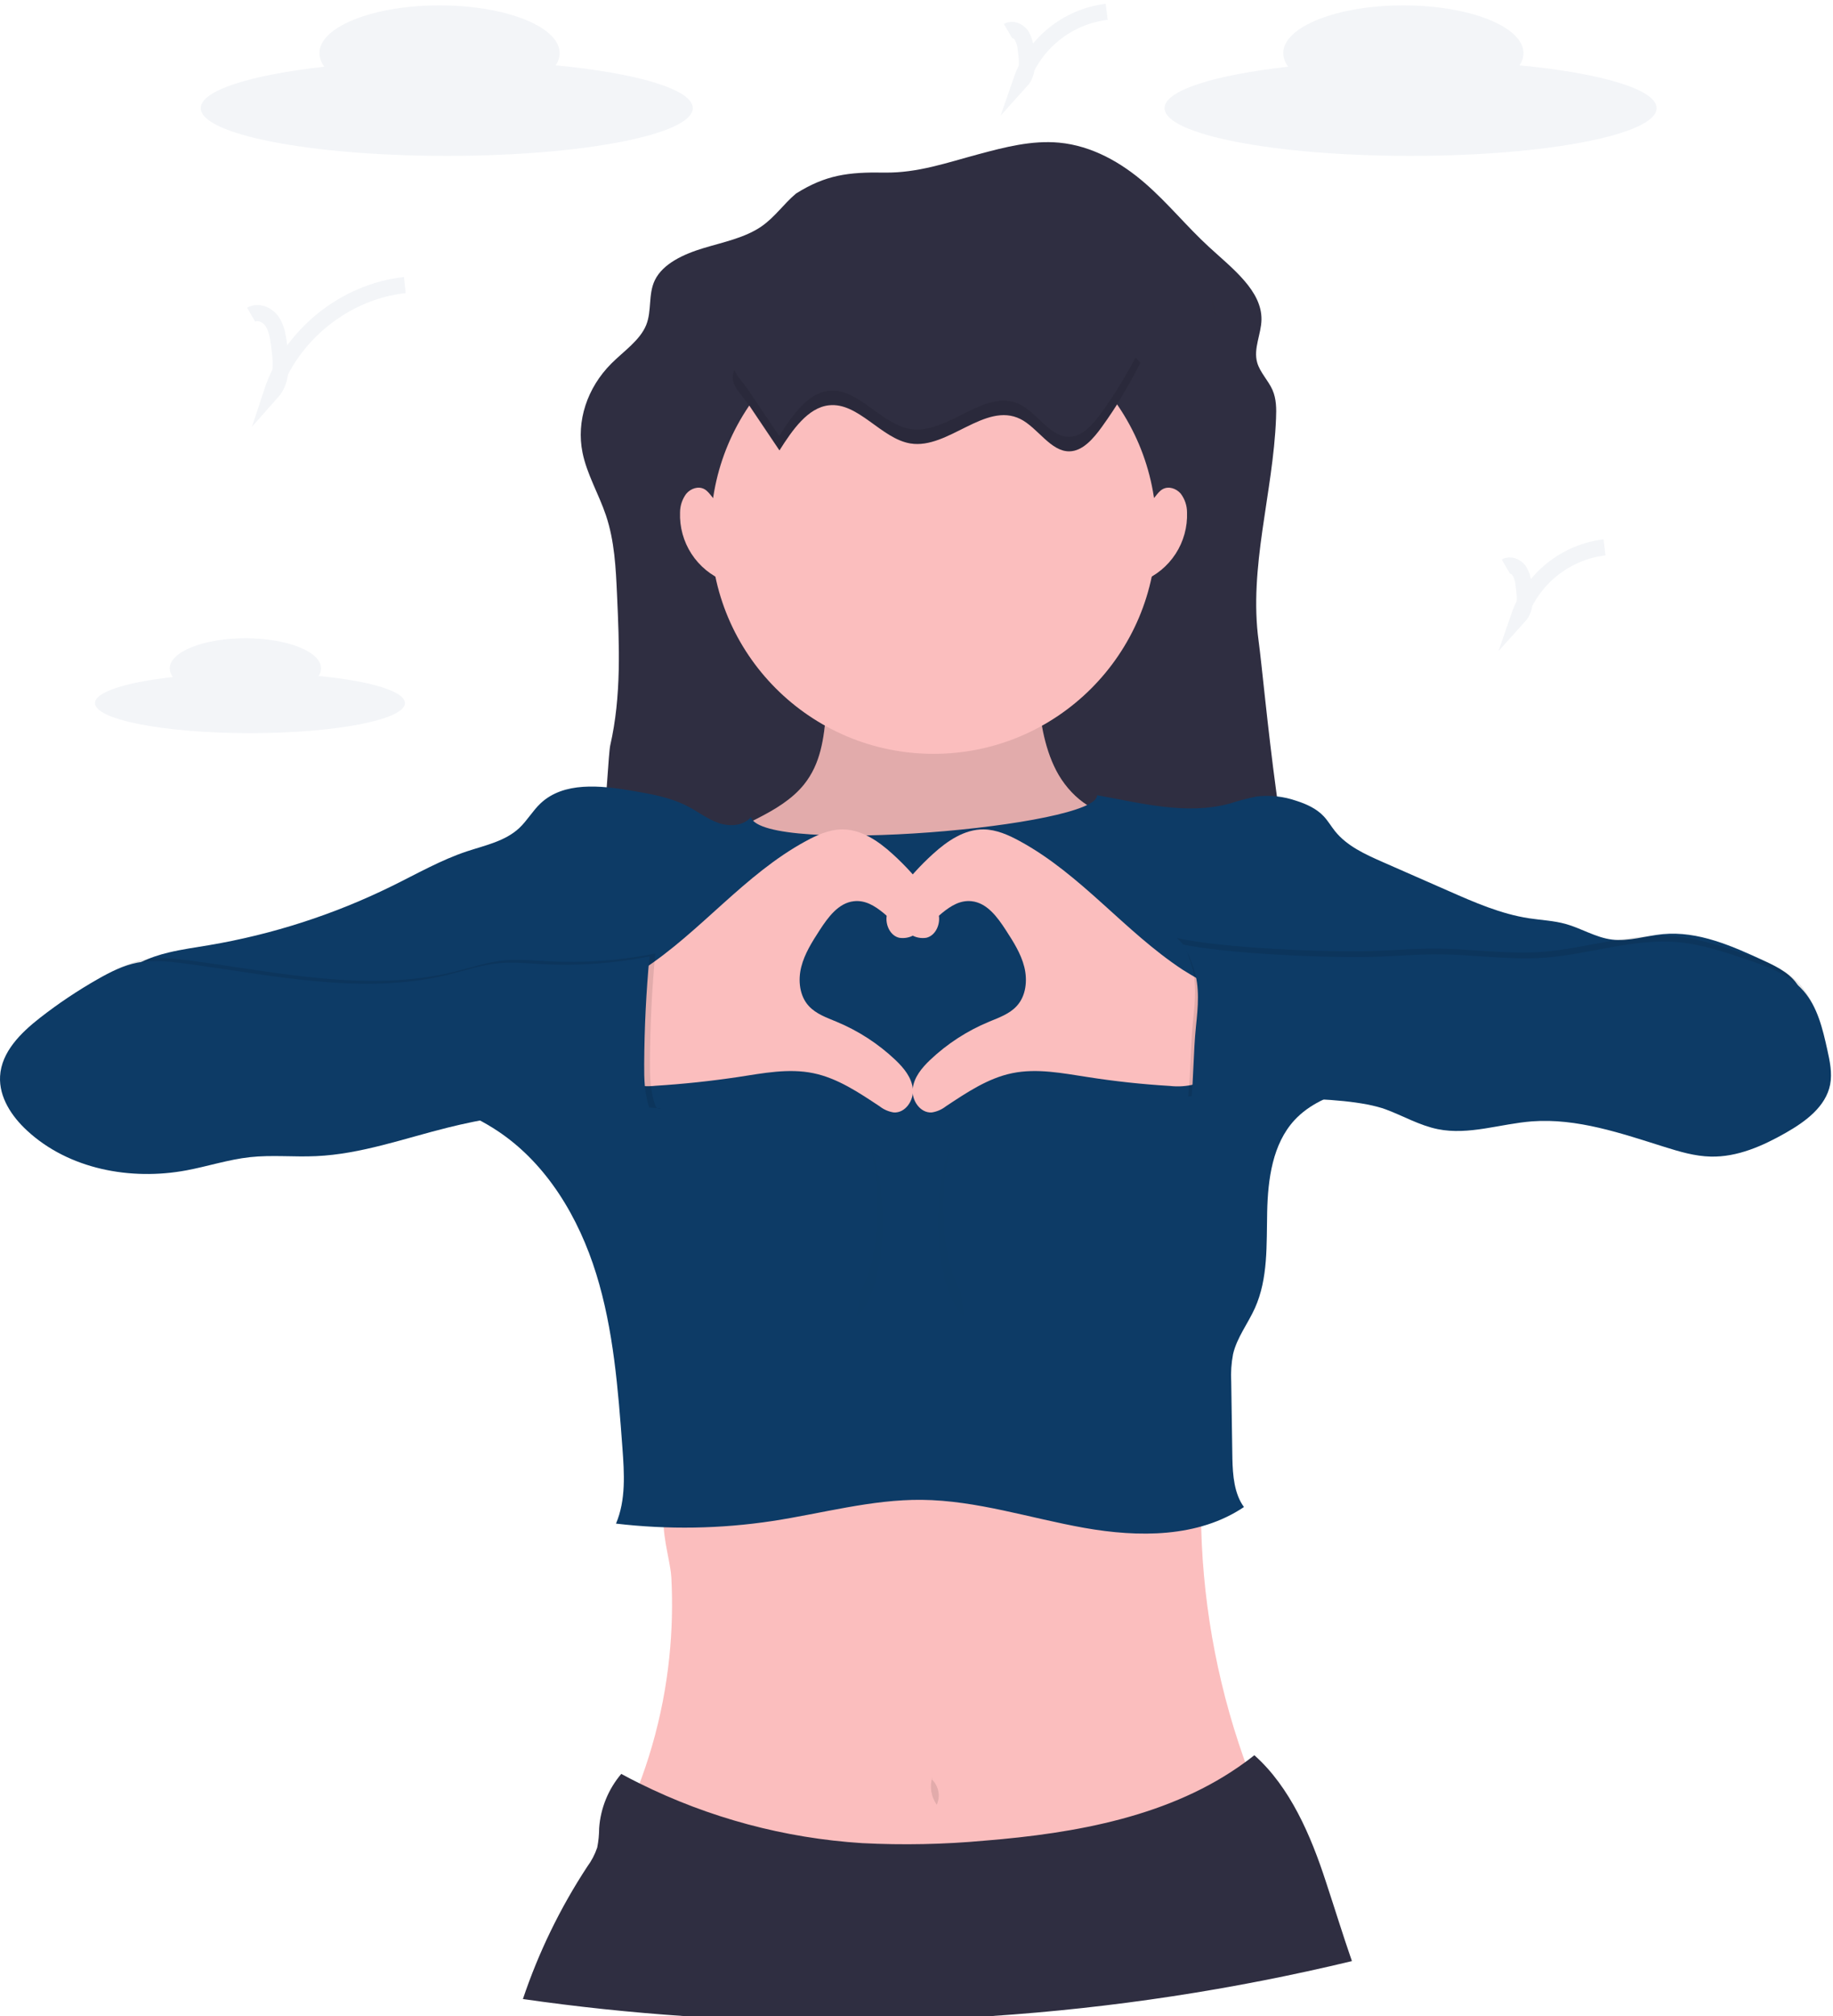 <svg width="341" height="375" viewBox="0 0 341 375" fill="none" xmlns="http://www.w3.org/2000/svg">
<path opacity="0.1" d="M59.265 125.731C59.558 125.314 59.719 124.819 59.728 124.31C59.728 121.214 53.423 118.71 45.647 118.71C37.872 118.71 31.578 121.235 31.578 124.31C31.588 124.897 31.791 125.464 32.154 125.925C23.501 126.889 17.669 128.703 17.669 130.771C17.669 133.861 30.592 136.365 46.504 136.365C62.415 136.365 75.338 133.861 75.338 130.771C75.332 128.553 68.785 126.647 59.265 125.731Z" fill="#0D3B66" fill-opacity="0.5"/>
<path opacity="0.1" d="M282.679 12.151C283.144 11.485 283.401 10.696 283.417 9.884C283.417 4.979 273.413 1 261.071 1C248.73 1 238.725 4.979 238.725 9.884C238.748 10.804 239.071 11.691 239.646 12.409C225.905 13.944 216.649 16.819 216.649 20.114C216.649 25.019 237.11 28.998 262.417 28.998C287.725 28.998 308.186 25.019 308.186 20.114C308.186 16.62 297.788 13.599 282.679 12.151Z" fill="#0D3B66" fill-opacity="0.5"/>
<path opacity="0.1" d="M103.375 12.151C103.84 11.485 104.097 10.696 104.113 9.884C104.113 4.979 94.108 1 81.767 1C69.425 1 59.421 4.979 59.421 9.884C59.443 10.804 59.767 11.691 60.342 12.409C46.6 13.944 37.344 16.819 37.344 20.114C37.344 25.019 57.833 28.998 83.113 28.998C108.393 28.998 128.881 25.019 128.881 20.114C128.881 16.62 118.484 13.599 103.375 12.151Z" fill="#0D3B66" fill-opacity="0.5"/>
<path opacity="0.1" d="M46.724 58.531C47.984 57.804 49.675 58.498 50.537 59.667C51.398 60.835 51.646 62.359 51.861 63.775C52.34 66.957 52.685 70.613 50.542 73.014C54.047 62.37 64.143 54.212 75.311 53.023" stroke="#0D3B66" stroke-opacity="0.5" stroke-width="3" stroke-miterlimit="10"/>
<path opacity="0.1" d="M187.513 5.754C188.321 5.286 189.414 5.754 189.969 6.481C190.462 7.28 190.752 8.188 190.814 9.125C191.121 11.171 191.352 13.518 189.969 15.047C191.151 11.63 193.269 8.614 196.083 6.342C198.896 4.069 202.29 2.633 205.88 2.195" stroke="#0D3B66" stroke-opacity="0.5" stroke-width="3" stroke-miterlimit="10"/>
<path opacity="0.1" d="M280.127 105.363C280.935 104.894 282.028 105.363 282.582 106.09C283.075 106.889 283.366 107.796 283.428 108.733C283.735 110.779 283.966 113.127 282.582 114.656C283.765 111.239 285.883 108.222 288.696 105.95C291.509 103.678 294.904 102.241 298.494 101.804" stroke="#0D3B66" stroke-opacity="0.5" stroke-width="3" stroke-miterlimit="10"/>
<path d="M148.094 35.992C145.789 37.92 144.163 40.391 141.632 42.13C138.585 44.23 134.584 45.027 130.863 46.152C127.142 47.278 123.325 49.044 121.828 52.107C120.557 54.729 121.289 57.772 120.213 60.453C119.055 63.301 116.05 65.299 113.751 67.598C109.207 72.131 107.187 78.366 108.367 84.181C109.18 88.203 111.403 91.918 112.723 95.843C114.338 100.646 114.564 105.68 114.79 110.661C115.21 120.013 115.625 129.457 113.52 138.659C112.981 140.969 111.527 176.09 108.711 176.02C116.185 175.379 123.702 175.309 131.213 175.234L243.75 174.157C238.564 167.373 235.253 127.282 234.154 119.286C232.259 105.503 236.847 91.703 237.385 77.828C237.461 76.04 237.461 74.204 236.723 72.524C235.947 70.764 234.397 69.261 233.88 67.436C233.137 64.825 234.628 62.149 234.677 59.468C234.774 54.083 229.292 49.954 224.947 45.964C220.758 42.125 217.274 37.764 212.95 34.022C208.626 30.28 203.193 27.108 197.012 26.532C191.934 26.064 186.889 27.383 182.027 28.686C176.228 30.236 170.719 32.196 164.565 32.099C157.775 31.981 153.591 32.546 148.094 35.992Z" fill="#2F2E41"/>
<g opacity="0.1">
<path opacity="0.1" d="M225.609 57.201C225.765 57.79 225.993 58.358 226.287 58.891C226.215 57.68 225.921 56.492 225.42 55.386C225.397 55.997 225.46 56.608 225.609 57.201Z" fill="black"/>
<path opacity="0.1" d="M116.47 143.656L115.845 143.709C116.055 143.714 116.264 143.696 116.47 143.656Z" fill="black"/>
</g>
<path d="M233.33 337.682C232.644 338.214 231.824 338.547 230.961 338.646C217.193 341.472 203.301 343.884 189.263 344.649C176.879 345.327 164.457 344.719 152.067 344.111C139.677 343.502 127.298 342.888 115.205 340.385C120.215 330.296 123.371 319.388 124.52 308.182C125.028 303.263 125.153 298.313 124.891 293.375C124.851 292.781 124.78 292.19 124.676 291.603C124.1 288.061 122.678 282.929 123.971 280.367C125.629 277.071 131.999 276.964 135.111 276.35C140.399 275.311 145.713 274.444 151.049 273.717C172.227 270.836 193.619 270.18 214.958 269.539C217.823 269.453 221.237 269.647 222.728 272.096C223.563 273.469 223.52 275.181 223.477 276.791C223.38 280.277 223.414 283.762 223.579 287.248C224.327 302.702 227.635 317.926 233.368 332.298C234.079 334.058 234.73 336.363 233.33 337.682Z" fill="#FBBEBE"/>
<path d="M149.547 145.944C147.296 148.717 144.125 150.58 140.932 152.216C137.118 154.187 133.189 155.927 129.167 157.428C128.354 158.661 129 160.298 129.705 161.612C136.021 173.877 144.475 186.067 157.225 191.338C163.768 194.03 170.945 194.703 177.999 195.333C180.196 195.527 182.436 195.721 184.579 195.193C186.722 194.666 188.714 193.39 190.502 192.038C202.184 183.198 209.877 170.081 211.889 155.571C212.061 154.284 212.061 152.706 210.958 152.017C210.285 151.603 209.428 151.683 208.637 151.689C203.473 151.743 198.896 147.92 196.511 143.349C194.126 138.777 193.49 133.506 192.903 128.375C192.903 128.262 162.545 127.621 159.805 127.6C155.529 127.562 154.119 128.063 153.704 132.445C153.268 137.28 152.729 142.002 149.547 145.944Z" fill="#FBBEBE"/>
<path opacity="0.1" d="M149.547 145.944C147.296 148.717 144.125 150.58 140.932 152.216C137.118 154.187 133.189 155.927 129.167 157.428C128.354 158.661 129 160.298 129.705 161.612C136.021 173.877 144.475 186.067 157.225 191.338C163.768 194.03 170.945 194.703 177.999 195.333C180.196 195.527 182.436 195.721 184.579 195.193C186.722 194.666 188.714 193.39 190.502 192.038C202.184 183.198 209.877 170.081 211.889 155.571C212.061 154.284 212.061 152.706 210.958 152.017C210.285 151.603 209.428 151.683 208.637 151.689C203.473 151.743 198.896 147.92 196.511 143.349C194.126 138.777 193.49 133.506 192.903 128.375C192.903 128.262 162.545 127.621 159.805 127.6C155.529 127.562 154.119 128.063 153.704 132.445C153.268 137.28 152.729 142.002 149.547 145.944Z" fill="black"/>
<path d="M173.675 140.21C196.573 140.21 215.136 121.648 215.136 98.751C215.136 75.854 196.573 57.292 173.675 57.292C150.777 57.292 132.214 75.854 132.214 98.751C132.214 121.648 150.777 140.21 173.675 140.21Z" fill="#FBBEBE"/>
<path d="M204.081 147.904C204.539 153.719 142.041 159.162 139.683 151.99C138.283 153.643 135.714 153.778 133.668 153.067C131.622 152.356 129.899 150.989 127.96 149.982C124.73 148.297 121.09 147.672 117.509 147.064C111.678 146.078 104.904 145.357 100.585 149.4C99.094 150.795 98.076 152.631 96.579 154.031C93.963 156.465 90.263 157.224 86.887 158.338C82.014 159.954 77.524 162.538 72.92 164.799C62.17 170.092 50.709 173.795 38.895 175.794C36.38 176.219 33.85 176.564 31.357 177.162C27.857 178.001 24.357 179.439 21.971 182.137C24.761 185.701 28.767 187.645 33.069 189.05L74.584 202.618C80.83 204.659 87.173 206.743 92.638 210.398C101.743 216.472 107.666 226.454 110.908 236.905C114.149 247.356 114.984 258.383 115.791 269.297C116.141 274.04 116.459 278.988 114.596 283.382C124.266 284.521 134.045 284.36 143.672 282.903C152.939 281.492 162.104 278.875 171.478 278.961C181.709 279.064 191.622 282.38 201.707 284.173C211.792 285.966 222.922 286.02 231.419 280.297C229.609 277.858 229.335 274.374 229.265 271.348L229.049 257.01C228.953 255.279 229.069 253.543 229.394 251.841C230.116 248.772 232.146 246.198 233.443 243.328C235.947 237.788 235.597 231.456 235.737 225.377C235.877 219.299 236.728 212.768 240.836 208.32C243.528 205.418 247.298 203.77 251.121 202.753C257.657 201.008 264.496 200.895 271.248 200.416C293.262 198.838 314.798 193.23 334.785 183.87C333.59 181.345 330.812 179.913 328.275 178.739C322.277 175.966 315.923 173.123 309.343 173.743C306.161 174.044 303.011 175.153 299.84 174.749C296.835 174.362 294.175 172.66 291.257 171.847C289.044 171.233 286.728 171.142 284.456 170.797C279.212 169.995 274.29 167.836 269.439 165.698L257.184 160.314C253.953 158.887 250.588 157.364 248.369 154.607C247.648 153.708 247.066 152.696 246.28 151.85C244.928 150.402 243.049 149.546 241.17 148.948C238.809 148.127 236.292 147.85 233.809 148.14C232.106 148.479 230.425 148.919 228.775 149.46C220.677 151.646 212.32 149.373 204.081 147.904Z" fill="#0D3B66"/>
<path d="M251.503 364.754C229.433 370.059 206.953 373.481 184.304 374.984H184.266H127.4H127.368C117.191 374.291 107.162 373.232 97.279 371.807C100.195 363.127 104.215 354.857 109.238 347.201C110.042 346.118 110.671 344.915 111.101 343.637C111.338 342.447 111.459 341.237 111.462 340.024C111.724 336.308 113.165 332.774 115.576 329.934C116.696 330.544 117.827 331.131 118.968 331.695C131.901 338.118 145.985 341.898 160.397 342.813C167.978 343.202 175.576 343.049 183.136 342.355C200.183 340.982 217.909 337.816 231.639 327.764C232.215 327.344 232.786 326.908 233.352 326.461C240.023 332.384 243.884 341.462 246.646 349.947C248.288 354.911 249.807 359.865 251.503 364.754Z" fill="#2F2E41"/>
<path opacity="0.1" d="M173.449 330.499C173.18 331.369 173.115 332.288 173.256 333.187C173.398 334.085 173.744 334.94 174.267 335.684C174.617 334.906 174.721 334.039 174.565 333.201C174.409 332.362 174.001 331.59 173.395 330.989L173.449 330.499Z" fill="black"/>
<path d="M149.892 156.448C151.981 155.307 154.237 154.295 156.617 154.262C160.193 154.23 163.391 156.416 166.04 158.828C168.489 161.04 170.705 163.497 172.652 166.161C173.622 167.481 174.548 168.929 174.693 170.56C174.838 172.192 173.945 174.028 172.351 174.416C171.344 174.585 170.31 174.376 169.449 173.829C165.766 171.804 163.036 167.168 158.857 167.621C155.993 167.928 154.054 170.593 152.487 173.005C151.093 175.159 149.682 177.371 149.057 179.859C148.433 182.347 148.734 185.243 150.468 187.117C151.814 188.587 153.78 189.271 155.616 190.035C159.677 191.716 163.395 194.129 166.584 197.153C168.129 198.628 169.599 200.384 169.815 202.537C170.03 204.691 168.399 207.06 166.266 206.909C165.305 206.759 164.398 206.364 163.633 205.763C159.778 203.216 155.842 200.545 151.319 199.608C146.715 198.655 141.961 199.608 137.319 200.319C132.229 201.08 127.114 201.622 121.973 201.945C120.448 202.12 118.903 202.02 117.413 201.649C112.33 200.077 110.849 193.61 111.441 188.937C112.071 183.94 115.749 182.804 119.593 180.322C130.405 173.247 138.428 162.694 149.892 156.448Z" fill="#FBBEBE"/>
<path d="M189.721 156.448C187.627 155.307 185.376 154.295 182.991 154.262C179.415 154.23 176.217 156.416 173.568 158.828C171.121 161.04 168.907 163.498 166.961 166.161C165.997 167.481 165.071 168.929 164.926 170.56C164.78 172.192 165.669 174.028 167.262 174.416C168.271 174.585 169.306 174.376 170.17 173.829C173.853 171.804 176.583 167.168 180.756 167.621C183.626 167.928 185.564 170.593 187.126 173.005C188.521 175.159 189.937 177.371 190.556 179.859C191.175 182.347 190.879 185.243 189.145 187.117C187.804 188.587 185.834 189.271 183.998 190.035C179.935 191.717 176.216 194.129 173.024 197.153C171.479 198.628 170.014 200.384 169.793 202.537C169.572 204.691 171.209 207.06 173.342 206.909C174.303 206.76 175.21 206.365 175.975 205.763C179.83 203.216 183.766 200.545 188.289 199.608C192.893 198.655 197.647 199.608 202.289 200.319C207.366 201.116 212.487 201.671 217.619 201.977C219.146 202.152 220.692 202.052 222.185 201.681C227.262 200.109 228.743 193.643 228.156 188.969C227.521 183.973 223.848 182.836 219.998 180.354C209.208 173.247 201.19 162.694 189.721 156.448Z" fill="#FBBEBE"/>
<path d="M145.008 83.772C147.42 79.96 150.285 75.825 154.199 75.383C159.664 74.764 163.934 81.597 169.373 82.48C176.373 83.621 183.254 74.662 189.834 77.935C193.065 79.551 195.477 84.03 198.988 83.944C201.416 83.89 203.392 81.613 205.002 79.378C207.719 75.611 210.123 71.628 212.191 67.468C205.508 59.807 195.789 58.057 186.716 56.662L171.462 54.32C167.79 53.755 164.053 53.195 160.402 53.975C157.101 54.681 154.021 56.458 151.033 58.326C147.469 60.566 139.085 64.162 136.899 68.33C135.375 71.221 137.469 72.567 139.435 75.48C141.284 78.244 143.141 81.008 145.008 83.772Z" fill="#2F2E41"/>
<path opacity="0.1" d="M121.903 177.35C115.286 178.671 108.529 179.152 101.792 178.782C99.148 178.642 96.493 178.368 93.861 178.615C90.684 178.917 87.631 179.967 84.534 180.731C68.494 184.678 51.732 180.823 35.358 178.658C32.466 178.276 29.51 177.948 26.645 178.508C24.023 179.019 21.6 180.247 19.279 181.566C15.519 183.704 11.92 186.114 8.51 188.775C4.94 191.564 1.338 195.118 1.091 199.635C0.875 203.523 3.244 207.103 6.114 209.747C13.868 216.924 25.38 219.083 35.761 217.14C39.708 216.402 43.558 215.131 47.548 214.69C51.635 214.237 55.765 214.69 59.873 214.496C68.219 214.124 76.21 211.222 84.314 209.203C96.969 206.052 110.059 205.026 123.05 206.166C122.937 206.215 122.815 206.239 122.691 206.235C122.568 206.231 122.448 206.2 122.338 206.144C122.228 206.087 122.133 206.008 122.057 205.91C121.982 205.813 121.929 205.7 121.903 205.58C120.95 202.952 120.902 200.093 120.918 197.299C120.961 190.52 121.278 184.102 121.903 177.35Z" fill="black"/>
<path d="M120.826 177.888C114.209 179.21 107.452 179.691 100.715 179.321C98.071 179.181 95.417 178.906 92.784 179.154C89.607 179.455 86.554 180.505 83.458 181.27C67.417 185.216 50.655 181.361 34.281 179.197C31.389 178.815 28.433 178.486 25.569 179.046C22.946 179.558 20.523 180.785 18.203 182.104C14.442 184.243 10.843 186.652 7.433 189.314C3.864 192.103 0.261 195.656 0.014 200.174C-0.202 204.061 2.167 207.642 5.037 210.285C12.791 217.463 24.303 219.622 34.685 217.678C38.631 216.94 42.481 215.67 46.471 215.228C50.558 214.776 54.688 215.228 58.797 215.034C67.142 214.663 75.133 211.761 83.237 209.742C95.892 206.591 108.982 205.565 121.973 206.705C121.86 206.754 121.738 206.777 121.615 206.773C121.492 206.769 121.371 206.738 121.261 206.682C121.152 206.626 121.056 206.546 120.981 206.449C120.905 206.351 120.853 206.238 120.826 206.118C119.873 203.49 119.825 200.631 119.841 197.837C119.884 191.058 120.202 184.64 120.826 177.888Z" fill="#0D3B66"/>
<path opacity="0.1" d="M218.959 174.469C227.165 176.338 246.915 177.161 255.326 176.882C259.165 176.763 262.994 176.418 266.833 176.429C273.413 176.429 279.982 177.506 286.546 177.07C295.026 176.488 303.356 173.371 311.815 174.173C315.972 174.572 319.973 175.896 323.936 177.221C327.899 178.545 332.217 180.042 335.006 183.262C337.591 186.245 338.533 190.261 339.389 194.116C339.868 196.27 340.348 198.494 339.928 200.653C339.125 204.75 335.351 207.523 331.727 209.591C327.419 212.046 322.692 214.157 317.727 214.044C314.782 213.979 311.917 213.128 309.112 212.245C301.073 209.72 292.856 206.861 284.456 207.491C278.582 207.943 272.713 210.108 266.935 208.939C263.537 208.25 260.474 206.452 257.243 205.256C249.371 202.376 229.389 203.14 221.043 203.937C221.527 199.248 221.468 194.52 221.953 189.825C222.33 186.234 222.69 182.513 221.538 179.089C220.817 177.038 220.574 175.923 218.959 174.469Z" fill="black"/>
<path d="M219.498 175.546C227.704 177.415 247.454 178.238 255.865 177.958C259.704 177.84 263.532 177.495 267.371 177.506C273.951 177.506 280.52 178.583 287.084 178.147C295.565 177.565 303.895 174.448 312.354 175.25C316.511 175.649 320.511 176.973 324.474 178.298C328.437 179.622 332.756 181.119 335.545 184.339C338.129 187.322 339.072 191.338 339.928 195.193C340.407 197.347 340.886 199.571 340.466 201.73C339.664 205.827 335.889 208.6 332.266 210.668C327.958 213.123 323.23 215.233 318.266 215.12C315.321 215.056 312.456 214.205 309.651 213.322C301.612 210.797 293.395 207.938 284.995 208.568C279.12 209.02 273.251 211.185 267.474 210.016C264.076 209.327 261.012 207.529 257.782 206.333C249.909 203.453 229.927 204.217 221.581 205.014C222.066 200.325 222.007 195.597 222.491 190.902C222.868 187.311 223.229 183.59 222.077 180.166C221.355 178.115 221.113 177 219.498 175.546Z" fill="#0D3B66"/>
<path d="M133.943 93.555C132.683 93.227 132.198 91.633 131.062 90.992C129.926 90.351 128.504 90.858 127.686 91.811C126.926 92.819 126.514 94.047 126.512 95.31C126.411 98.034 127.153 100.722 128.637 103.008C130.121 105.294 132.275 107.066 134.804 108.082C133.678 103.181 133.243 98.146 133.512 93.124L133.943 93.555Z" fill="#FBBEBE"/>
<path d="M213.402 93.555C214.662 93.227 215.141 91.633 216.277 90.992C217.414 90.351 218.835 90.858 219.654 91.811C220.416 92.818 220.829 94.047 220.827 95.31C220.928 98.034 220.186 100.722 218.702 103.008C217.218 105.294 215.064 107.066 212.535 108.082C213.661 103.181 214.096 98.146 213.827 93.124L213.402 93.555Z" fill="#FBBEBE"/>
<g opacity="0.1">
<path opacity="0.1" d="M161.792 212.951C162.818 216.704 163.317 220.582 163.272 224.473C163.272 231.241 161.942 237.147 159.961 240.319C159.794 241.826 159.605 243.323 159.422 244.793C162.217 242.639 164.268 235.564 164.268 227.165C164.247 221.425 163.289 216.305 161.792 212.951Z" fill="black"/>
</g>
<g opacity="0.1">
<path opacity="0.1" d="M176.96 212.951C175.931 216.704 175.431 220.582 175.474 224.473C175.474 231.241 176.809 237.147 178.791 240.319C178.957 241.826 179.14 243.323 179.329 244.793C176.534 242.639 174.483 235.564 174.483 227.165C174.478 221.425 175.436 216.305 176.96 212.951Z" fill="black"/>
</g>
<path opacity="0.1" d="M204.959 76.686C203.344 78.921 201.373 81.198 198.945 81.252C195.428 81.338 193.022 76.869 189.791 75.243C183.238 71.97 176.373 80.929 169.33 79.788C163.891 78.905 159.637 72.072 154.156 72.691C150.241 73.133 147.377 77.268 144.965 81.08C143.098 78.32 141.233 75.556 139.37 72.788C138.293 71.173 137.125 70.015 136.602 68.82C135.558 71.383 137.518 72.74 139.37 75.48C141.222 78.221 143.096 81.01 144.965 83.772C147.377 79.96 150.241 75.825 154.156 75.383C159.621 74.764 163.891 81.597 169.33 82.48C176.33 83.621 183.211 74.662 189.791 77.935C193.022 79.551 195.434 84.03 198.945 83.944C201.373 83.89 203.349 81.613 204.959 79.378C207.676 75.611 210.08 71.628 212.147 67.468C211.857 67.135 211.555 66.812 211.248 66.499C209.391 70.037 207.29 73.441 204.959 76.686Z" fill="black"/>
</svg>
